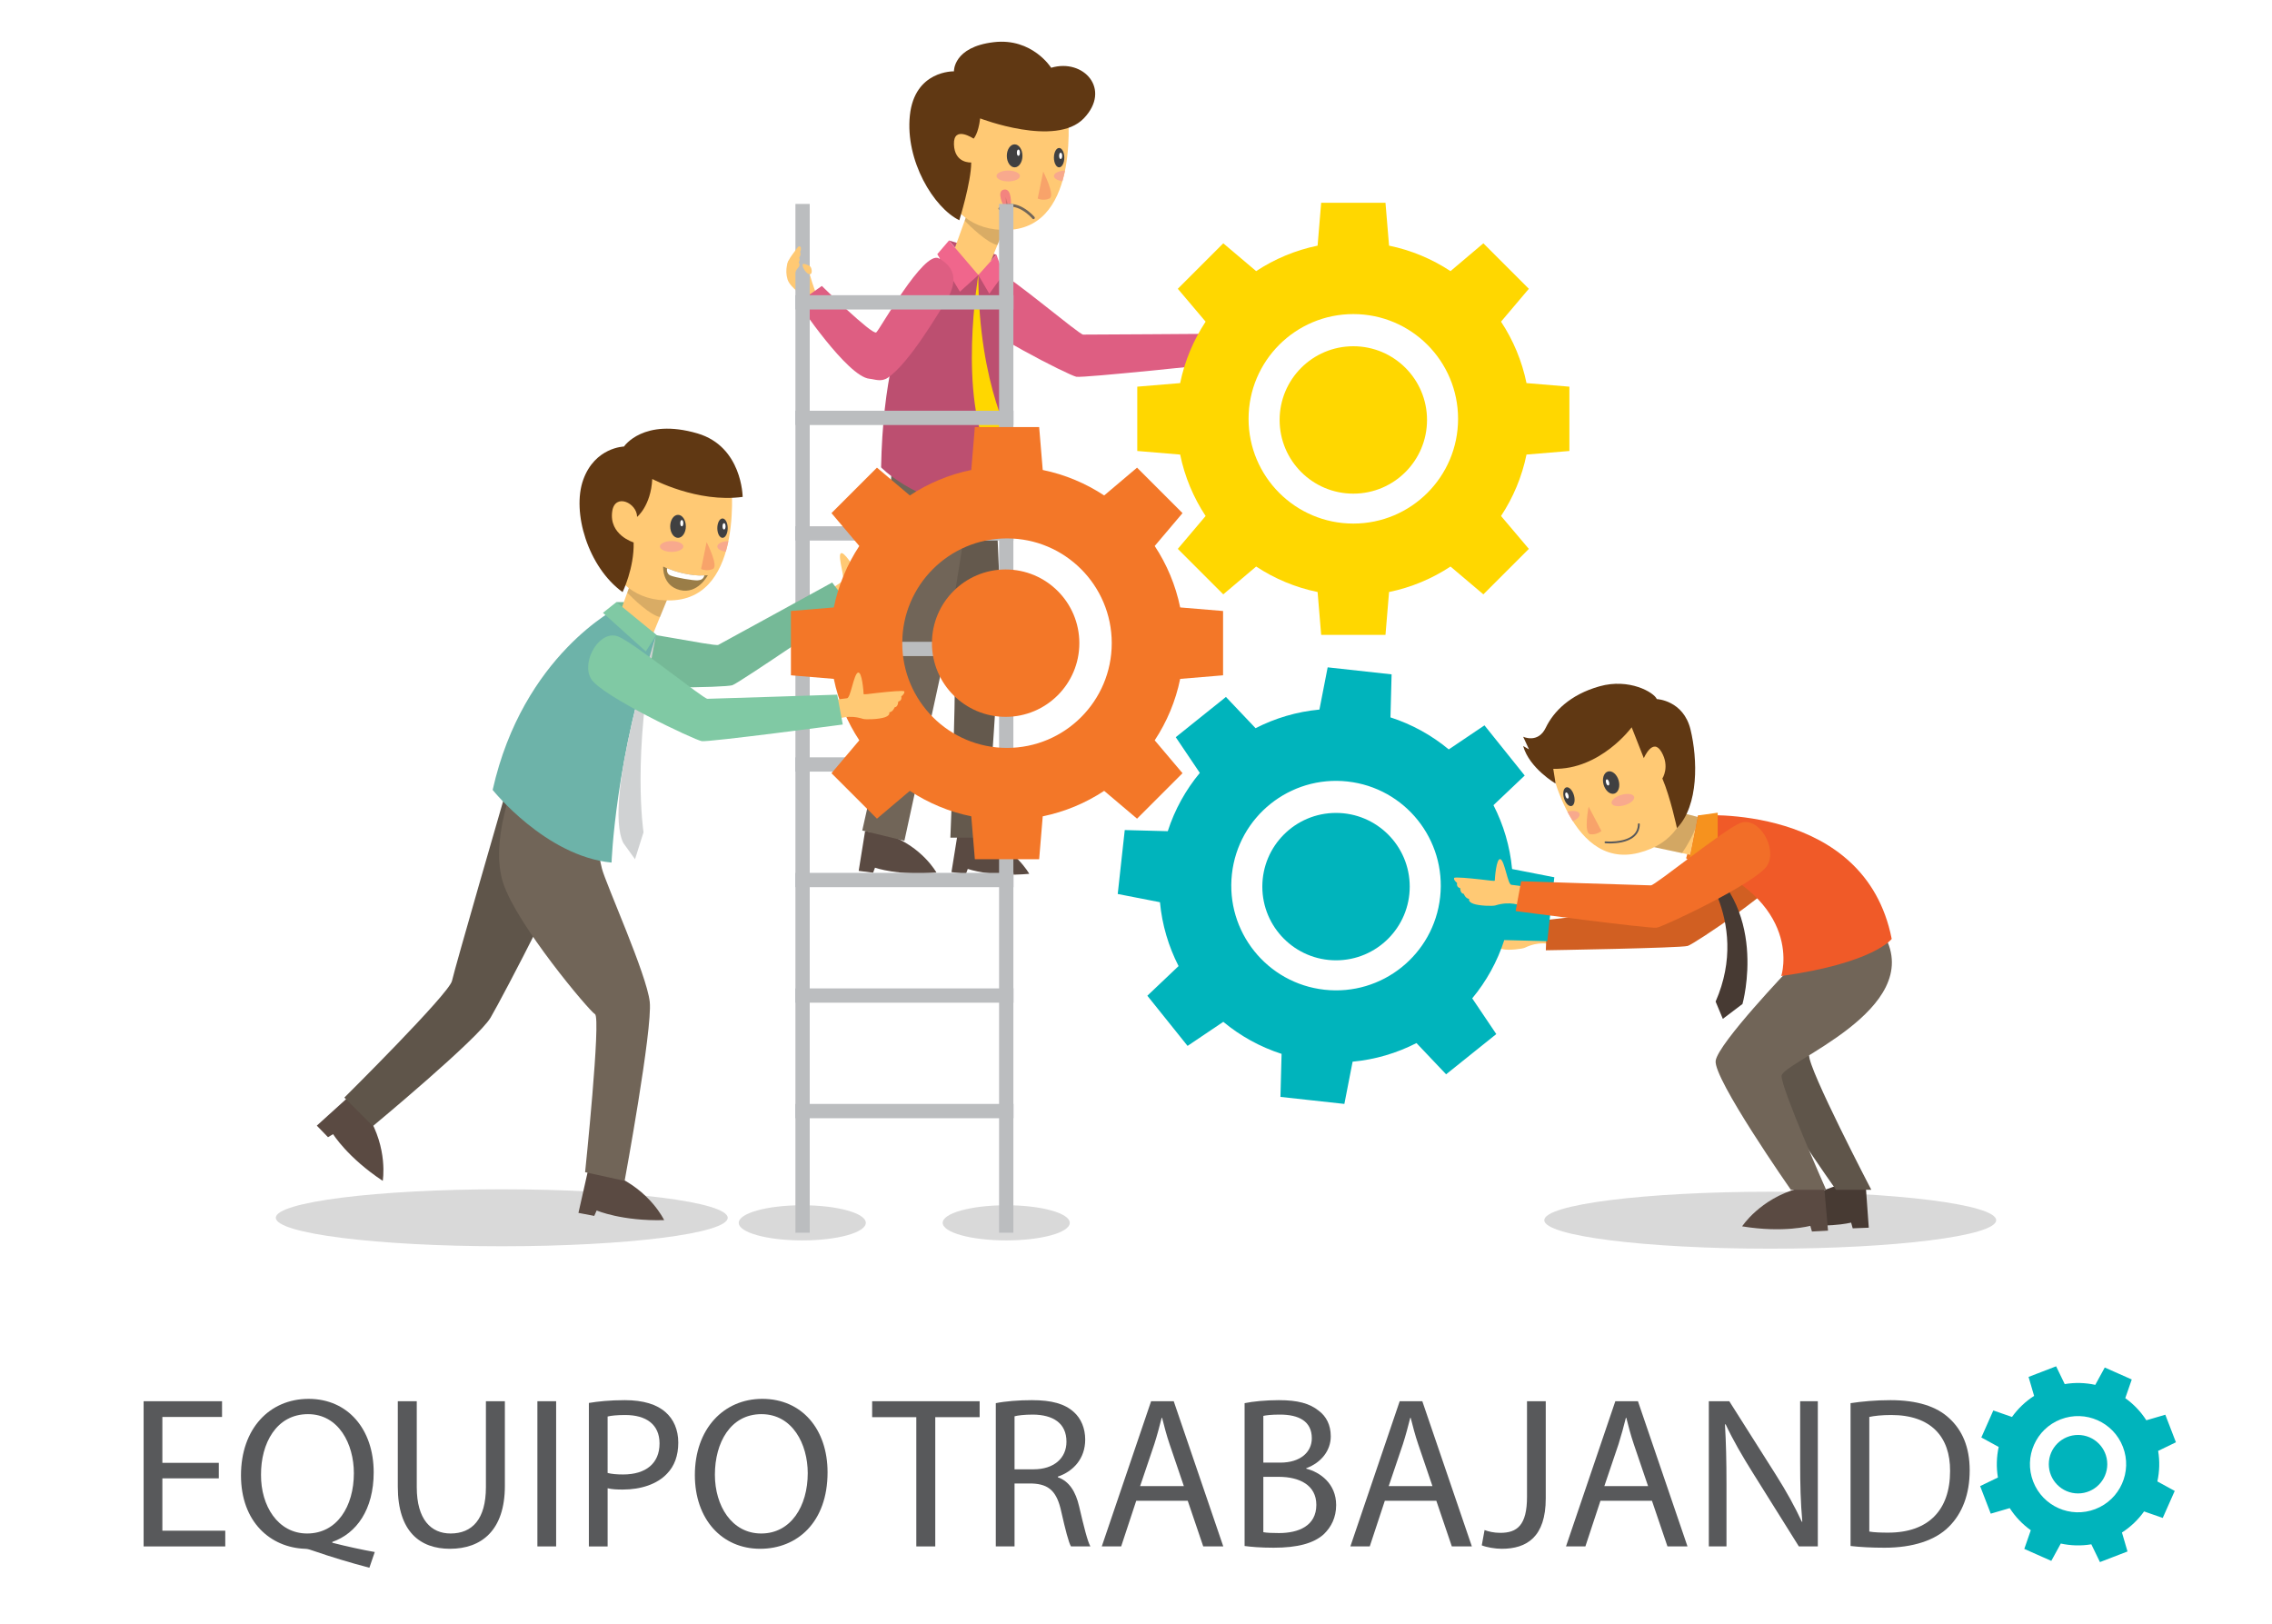 <?xml version="1.0" encoding="utf-8"?>
<!-- Generator: Adobe Illustrator 16.0.0, SVG Export Plug-In . SVG Version: 6.00 Build 0)  -->
<!DOCTYPE svg PUBLIC "-//W3C//DTD SVG 1.1//EN" "http://www.w3.org/Graphics/SVG/1.1/DTD/svg11.dtd">
<svg version="1.1" xmlns="http://www.w3.org/2000/svg" xmlns:xlink="http://www.w3.org/1999/xlink" x="0px" y="0px" width="500px"
	 height="357.333px" viewBox="0 0 500 357.333" enable-background="new 0 0 500 357.333" xml:space="preserve">
<g id="BACKGROUND">
	<rect y="-49.668" fill="#FFFFFF" width="500.263" height="500.263"/>
</g>
<g id="OBJECTS">
	<g>
		<g>
			<ellipse opacity="0.17" fill="#231F20" cx="110.423" cy="268" rx="49.723" ry="6.268"/>
			<ellipse opacity="0.17" fill="#231F20" cx="389.577" cy="268.536" rx="49.723" ry="6.268"/>
			<ellipse opacity="0.17" fill="#231F20" cx="176.556" cy="269.114" rx="13.982" ry="3.869"/>
			<ellipse opacity="0.17" fill="#231F20" cx="221.441" cy="269.114" rx="13.982" ry="3.869"/>
			<g>
				<path fill="#FFC974" d="M178.195,60.361c0,0,0.964,3.446,1.505,4.292c0.541,0.846-1.769,1.387-1.769,1.387l-2.881-2.249
					L178.195,60.361z"/>
				<path fill="#FFC974" d="M173.491,57.417c0,0-0.854,1.841-0.186,4.055c0.557,1.847,3.791,3.88,3.791,3.88l1.1-2.244
					L173.491,57.417z"/>
				<g>
					<path fill="#FFC974" d="M266.616,74.575c0,0,1.663-0.222,2.46-0.268s1.594-5.198,2.531-5.571
						c0.938-0.374,1.148,4.34,1.138,4.737c-0.004,0.162,1.338-0.023,3.071-0.169c2.532-0.213,5.779-0.44,5.891-0.174
						c0.188,0.447-0.691,1.088-0.691,1.088s0.241,0.935-0.691,1.109c0,0-0.031,1.193-0.828,1.239c0,0-0.357,0.985-1.222,1.096
						c0,0,0.315,0.605-0.955,1.037c-1.271,0.431-4.236,0.444-4.831,0.24c-3.262-1.119-5.518-0.109-5.518-0.109L266.616,74.575z"/>
					<path fill="#DE5E82" d="M219.151,59.451c-4.058-1.806-8.455,5.272-6.276,9.126s22.436,14.049,23.992,14.34
						c1.556,0.291,31.12-2.855,31.12-2.855l-1.045-6.599c0,0-27.665,0.198-28.576,0.174
						C237.456,73.613,222.72,61.039,219.151,59.451z"/>
				</g>
				<g>
					<path fill="#5A4A42" d="M210.795,183.188l-1.406,8.742l3.178,0.403l0.412-1.107c0,0,5.163,1.841,13.529,1.079
						c0,0-3.12-5.694-10.617-8.352L210.795,183.188z"/>
					<path fill="#5A4A42" d="M190.378,182.918l-1.406,8.741l3.178,0.403l0.412-1.107c0,0,5.163,1.842,13.528,1.08
						c0,0-3.12-5.695-10.617-8.352L190.378,182.918z"/>
					<path fill="#64594D" d="M218.675,99.719c0,0,1.572,33.48,1.572,36.429c0,2.949-2.949,46.038-3.146,48.197h-7.952
						c0,0,1.644-39.598,0.768-45.268c-0.876-5.67-1.031-33.191-1.031-33.191l3.016-10.075L218.675,99.719z"/>
					<path fill="#716558" d="M215.303,98.271L208.1,143.36l-9.068,41.672l-9.273-2.261c0,0,8.578-37.873,8.782-43.047
						c0,0-5.227-27.399-0.792-47.39L215.303,98.271z"/>
					<polygon fill="#BC4F70" points="208.85,52.923 219.305,56.068 215.303,60.524 					"/>
					<g>
						<g>
							<path fill="#FFC974" d="M213.405,45.481l-4.555,12.681c0,0,3.948,7.137,7.288,3.948l5.618-13.666L213.405,45.481z"/>
							<path opacity="0.17" fill="#231F20" d="M212.297,48.564c1.226,1.257,4.936,4.894,7.203,5.367l2.256-5.487l-8.351-2.963
								L212.297,48.564z"/>
						</g>
						<g>
							<path fill="#FFC974" d="M234.933,23.72c0,0,3.188,26.269-13.059,26.876c-16.248,0.607-17.007-18.98-17.007-23.232
								c0-4.251,5.416-10.629,15.159-10.629S234.933,21.443,234.933,23.72z"/>
							<path fill="#F8A36A" d="M229.582,37.768c0,0,2.733,5.314,1.367,5.922c-1.367,0.607-2.582,0-2.582,0L229.582,37.768z"/>
							<ellipse fill="#404041" cx="223.291" cy="34.298" rx="1.721" ry="2.53"/>
							<ellipse fill="#404041" cx="233.081" cy="34.697" rx="1.143" ry="2.132"/>
							<ellipse fill="#F8A98D" cx="221.88" cy="38.729" rx="2.575" ry="1.191"/>
							<path fill="#F8A98D" d="M231.938,38.729c0,0.543,0.788,1.001,1.863,1.145c0.224-0.769,0.415-1.55,0.576-2.333
								C233.018,37.574,231.938,38.092,231.938,38.729z"/>
							<ellipse fill="#FFFFFF" cx="224.119" cy="33.603" rx="0.336" ry="0.695"/>
							<ellipse fill="#FFFFFF" cx="233.417" cy="34.298" rx="0.336" ry="0.695"/>
							<path fill="#603813" d="M211.115,48.467c0,0,2.621-8.388,2.621-12.713c0,0-3.669,0.284-3.801-3.986
								c-0.131-4.271,4.325-1.256,4.325-1.256s1.048-1.048,1.441-4.456c0,0,16.645,6.422,22.805,0
								c6.16-6.422-0.062-13.272-7.176-11.141c0,0-4.15-6.624-12.614-5.635c-8.977,1.048-8.784,6.422-8.784,6.422
								s-8.647-0.262-9.696,9.699C199.188,35.36,205.479,45.715,211.115,48.467z"/>
							<g>
								<path fill="#F3847F" d="M220.937,45.481c0,0-1.812-3.418,0-3.761c1.813-0.342,1.542,3.419,1.542,3.419L220.937,45.481z"/>
								<polygon fill="#D3736F" points="221.425,45.288 221.313,43.347 221.88,45.208 								"/>
							</g>
							<path fill="none" stroke="#716558" stroke-width="0.59" stroke-linecap="round" stroke-miterlimit="10" d="M227.432,47.934
								c0,0-3.736-4.456-7.406-2.031"/>
						</g>
					</g>
					<path fill="#BC4F70" d="M207.838,56.068c0,0-13.214,9.142-13.935,46.784c0,0,6.821,7.11,19.793,9.076l0.915-5.243l0.865,5.243
						c0,0,2.976-2.097,5.336-3.67l-0.787-47.897l-4.724,0.164L207.838,56.068z"/>
					<polygon fill="#F0668C" points="209.673,53.931 215.303,60.524 211.246,64.194 206.266,55.938 208.85,52.923 					"/>
					<polygon fill="#F0668C" points="215.303,60.524 219.305,56.068 220.813,60.361 217.717,64.653 					"/>
					<path fill="#FFD700" d="M215.303,60.524c0,0-4.611,26.764,2.755,40.395l3.698,0.917l1.289-3.932
						C223.045,97.904,215.303,85.06,215.303,60.524z"/>
					<path fill="#DE5E82" d="M206.612,56.856c-3.342-1.815-12.932,15.597-13.771,16.296c-0.839,0.699-11.978-10.223-11.978-10.223
						l-5.241,3.699c0,0,10.858,16.306,15.75,16.73c1.147,0.099,2.528,0.772,3.993-0.218c4.78-3.233,11.292-14.497,12.667-16.638
						C209.828,63.707,211.505,59.513,206.612,56.856z"/>
				</g>
				<g>
					<g>
						<rect x="175.049" y="44.882" fill="#BBBDBF" width="3.146" height="226.405"/>
						<rect x="219.868" y="44.882" fill="#BBBDBF" width="3.146" height="226.405"/>
					</g>
					<rect x="175.019" y="64.965" fill="#BBBDBF" width="48.026" height="3.146"/>
					<rect x="175.019" y="90.391" fill="#BBBDBF" width="48.026" height="3.146"/>
					<rect x="175.019" y="115.817" fill="#BBBDBF" width="48.026" height="3.146"/>
					<rect x="175.019" y="141.243" fill="#BBBDBF" width="48.026" height="3.146"/>
					<rect x="175.019" y="166.669" fill="#BBBDBF" width="48.026" height="3.146"/>
					<rect x="175.019" y="192.095" fill="#BBBDBF" width="48.026" height="3.146"/>
					<rect x="175.019" y="217.521" fill="#BBBDBF" width="48.026" height="3.146"/>
					<rect x="175.019" y="242.947" fill="#BBBDBF" width="48.026" height="3.146"/>
				</g>
				<g>
					<path fill="#473A33" d="M410.557,260.423l0.706,9.761l-3.539,0.137l-0.347-1.259c0,0-5.861,1.53-15-0.115
						c0,0,3.984-5.97,12.495-8.173L410.557,260.423z"/>
					<path fill="#5A4A42" d="M401.438,261.086l0.856,9.749l-3.536,0.191l-0.365-1.254c0,0-5.838,1.62-15,0.116
						c0,0,3.891-6.03,12.367-8.365L401.438,261.086z"/>
					<path fill="#FFC974" d="M340.885,203.517c0,0-1.679-0.018-2.475,0.034c-0.797,0.052-2.215-4.965-3.192-5.221
						c-0.977-0.256-0.609,4.448-0.551,4.841c0.023,0.16-1.331,0.14-3.069,0.206c-2.539,0.097-5.789,0.268-5.867,0.545
						c-0.132,0.467,0.818,0.996,0.818,0.996s-0.125,0.957,0.822,1.017c0,0,0.176,1.18,0.973,1.128c0,0,0.475,0.936,1.346,0.939
						c0,0-0.239,0.639,1.075,0.912c1.313,0.273,4.258-0.076,4.823-0.351c3.102-1.51,5.464-0.782,5.464-0.782L340.885,203.517z"/>
					<path fill="#D15F22" d="M386.151,182.717c3.808-2.288,9.034,4.202,7.342,8.293c-1.692,4.09-20.556,16.68-22.064,17.159
						s-31.235,0.961-31.235,0.961l0.232-6.678c0,0,27.481-3.177,28.383-3.312S382.803,184.729,386.151,182.717z"/>
					<g>
						<path fill="#FFC974" d="M183.374,129.329c0,0,1.358-0.986,2.038-1.405s-1.068-5.331-0.42-6.105s3.072,3.273,3.252,3.628
							c0.073,0.144,1.167-0.656,2.623-1.608c2.126-1.391,4.875-3.133,5.1-2.952c0.377,0.305-0.091,1.286-0.091,1.286
							s0.656,0.708-0.082,1.305c0,0,0.54,1.064-0.14,1.483c0,0,0.154,1.037-0.554,1.545c0,0,0.565,0.382-0.348,1.366
							s-3.516,2.403-4.137,2.506c-3.402,0.564-4.907,2.525-4.907,2.525L183.374,129.329z"/>
						<path fill="#75B997" d="M134.422,138.572c-4.429,0.339-4.934,8.657-1.186,11.012c3.748,2.356,26.417,1.703,27.924,1.219
							c1.507-0.484,26.026-17.298,26.026-17.298l-4.055-5.31c0,0-24.249,13.317-25.062,13.729S138.317,138.274,134.422,138.572z"/>
					</g>
					<path fill="#F37728" d="M259.724,133.679c-1.007-4.908-2.94-9.478-5.606-13.522l6.121-7.235l-5.004-5.004l-5.003-5.003
						l-7.235,6.121c-4.044-2.666-8.614-4.6-13.522-5.607l-0.787-9.438h-7.077h-7.076l-0.787,9.438
						c-4.909,1.007-9.478,2.941-13.522,5.607l-7.234-6.121l-5.004,5.003l-5.004,5.004l6.121,7.235
						c-2.666,4.044-4.6,8.614-5.607,13.522l-9.438,0.787v7.076v7.076l9.438,0.787c1.007,4.908,2.941,9.478,5.607,13.522
						l-6.121,7.235l5.004,5.003l5.004,5.004l7.234-6.121c4.044,2.666,8.614,4.6,13.522,5.607l0.787,9.438h7.076h7.077l0.787-9.438
						c4.908-1.007,9.478-2.941,13.522-5.607l7.235,6.121l5.003-5.004l5.004-5.003l-6.121-7.235c2.666-4.044,4.6-8.614,5.606-13.522
						l9.438-0.787v-7.076v-7.076L259.724,133.679z M221.61,164.594c-12.731,0-23.051-10.321-23.051-23.052
						s10.32-23.052,23.051-23.052c12.731,0,23.052,10.321,23.052,23.052S234.342,164.594,221.61,164.594z"/>
					<path fill="#FFD700" d="M335.939,84.31c-1.007-4.908-2.94-9.478-5.606-13.522l6.121-7.234l-5.004-5.004l-5.004-5.004
						l-7.234,6.121c-4.045-2.666-8.614-4.6-13.522-5.607l-0.787-9.438h-7.076h-7.076l-0.787,9.438
						c-4.908,1.007-9.478,2.941-13.522,5.607l-7.234-6.121l-5.004,5.004l-5.004,5.004l6.121,7.234
						c-2.666,4.044-4.6,8.614-5.606,13.522l-9.438,0.787v7.077v7.076l9.438,0.787c1.007,4.909,2.94,9.478,5.606,13.522l-6.121,7.235
						l5.004,5.003l5.004,5.004l7.234-6.121c4.045,2.666,8.614,4.6,13.522,5.607l0.787,9.438h7.076h7.076l0.787-9.438
						c4.908-1.007,9.478-2.941,13.522-5.607l7.234,6.121l5.004-5.004l5.004-5.003l-6.121-7.235c2.666-4.044,4.6-8.614,5.606-13.522
						l9.438-0.787v-7.076v-7.077L335.939,84.31z M297.826,115.224c-12.731,0-23.052-10.32-23.052-23.051
						c0-12.731,10.32-23.052,23.052-23.052s23.052,10.32,23.052,23.052C320.878,104.904,310.558,115.224,297.826,115.224z"/>
					<path fill="#00B4BC" d="M332.765,191.251c-0.466-4.989-1.888-9.743-4.097-14.054l6.875-6.522l-4.427-5.521l-4.427-5.521
						l-7.86,5.294c-3.729-3.092-8.06-5.514-12.828-7.051l0.249-9.467l-7.034-0.773l-7.034-0.773l-1.813,9.295
						c-4.989,0.465-9.742,1.888-14.054,4.096l-6.522-6.875l-5.521,4.427l-5.521,4.427l5.294,7.86
						c-3.092,3.729-5.514,8.06-7.051,12.828l-9.468-0.249l-0.773,7.034l-0.773,7.034l9.295,1.813
						c0.465,4.989,1.888,9.743,4.096,14.054l-6.875,6.522l4.427,5.521l4.427,5.521l7.86-5.294c3.729,3.092,8.06,5.514,12.829,7.051
						l-0.249,9.468l7.033,0.773l7.034,0.772l1.813-9.295c4.989-0.465,9.743-1.888,14.054-4.096l6.522,6.875l5.521-4.427l5.521-4.427
						l-5.294-7.86c3.093-3.729,5.514-8.061,7.052-12.829l9.467,0.249l0.773-7.034l0.773-7.034L332.765,191.251z M291.501,217.815
						c-12.655-1.391-21.786-12.777-20.395-25.432c1.391-12.655,12.777-21.786,25.433-20.395
						c12.654,1.391,21.785,12.778,20.395,25.433C315.542,210.076,304.155,219.207,291.501,217.815z"/>
					<path fill="#473A33" d="M372.524,188.245c0,0,13.012,13.96,5.031,32.178l1.589,3.801l4.324-3.276
						C383.469,220.947,389.682,198.971,372.524,188.245z"/>
					<g>
						<path fill="#FFC974" d="M183.953,153.999c0,0,1.657-0.265,2.453-0.332c0.795-0.066,1.458-5.237,2.386-5.635
							c0.928-0.398,1.26,4.309,1.26,4.707c0,0.161,1.336-0.058,3.066-0.249c2.526-0.279,5.766-0.589,5.884-0.326
							c0.199,0.442-0.663,1.105-0.663,1.105s0.265,0.928-0.663,1.127c0,0,0,1.193-0.795,1.259c0,0-0.332,0.995-1.193,1.127
							c0,0,0.332,0.597-0.928,1.061c-1.259,0.464-4.223,0.553-4.823,0.364c-3.29-1.035-5.519,0.033-5.519,0.033L183.953,153.999z"/>
						<path fill="#5A4A42" d="M129.452,257.378l-2.152,9.547l3.479,0.662l0.53-1.192c0,0,5.568,2.386,14.85,2.121
							c0,0-3.049-6.497-11.137-9.944L129.452,257.378z"/>
						<path fill="#5A4A42" d="M76.976,241.155l-7.254,6.568l2.463,2.544l1.12-0.671c0,0,3.181,5.156,10.924,10.28
							c0,0,1.245-7.068-3.386-14.541L76.976,241.155z"/>
						<path fill="#5F554A" d="M111.155,174.821c0,0-11.078,38.244-11.685,41.048c-0.607,2.806-23.688,25.683-23.688,25.683
							l6.276,6.276c0,0,23.188-19.233,25.915-23.89s18.771-35.314,19.79-40.781C128.781,177.691,118.05,169.341,111.155,174.821z"/>
						<path fill="#716558" d="M113.287,171.861c0,0-5.604,13.311-2.53,22.546c3.074,9.236,18.829,27.979,20.187,28.794
							c1.358,0.814-2.179,34.77-2.179,34.77l8.698,1.905c0,0,6.167-33.415,5.528-39.392c-0.639-5.977-9.711-26.078-10.526-29.337
							s-1.522-8.692-1.522-8.692L113.287,171.861z"/>
						<polygon fill="#75B896" points="135.649,132.511 139.749,132.511 136.939,135.168 						"/>
						<polygon fill="#75B896" points="144.456,139.724 144.912,143.36 142.763,142.367 						"/>
						<path fill="#FFC974" d="M139.142,127.347l-4.556,12.68c0,0,3.948,7.137,7.289,3.948l5.618-13.666L139.142,127.347z"/>
						<path opacity="0.17" fill="#231F20" d="M138.034,130.431c1.226,1.256,4.936,4.894,7.203,5.367l2.256-5.488l-8.351-2.962
							L138.034,130.431z"/>
						<g>
							<path fill="#FFC974" d="M160.855,105.255c0,0,3.189,26.269-13.059,26.876c-16.247,0.607-17.006-18.98-17.006-23.232
								c0-4.251,5.416-10.629,15.159-10.629S160.855,102.979,160.855,105.255z"/>
							<path fill="#603813" d="M143.545,105.407c0,0,9.87,5.314,19.892,3.948c0,0-0.085-11.081-9.946-13.97
								c-11.92-3.493-16.171,2.885-16.171,2.885s-6.377,0.152-8.959,7.289c-2.581,7.137,1.063,19.284,8.655,24.75
								c0,0,2.581-5.314,2.429-10.933c0,0-5.49-1.642-4.707-6.875c0.607-4.057,5.466-1.822,5.466,1.257
								C140.204,113.759,143.241,111.329,143.545,105.407z"/>
							<path fill="#F8A36A" d="M155.504,119.304c0,0,2.733,5.315,1.367,5.922c-1.367,0.607-2.582,0-2.582,0L155.504,119.304z"/>
							<ellipse fill="#404041" cx="149.214" cy="115.834" rx="1.721" ry="2.531"/>
							<ellipse fill="#404041" cx="159.003" cy="116.232" rx="1.143" ry="2.132"/>
							<path fill="#9A7D47" d="M145.949,124.691c0,0,4.966,2.43,9.822,1.898c0,0-2.205,4.251-6.152,3.265
								C145.67,128.867,145.949,124.691,145.949,124.691z"/>
							<ellipse fill="#F8A98D" cx="147.803" cy="120.265" rx="2.575" ry="1.192"/>
							<path fill="#F8A98D" d="M157.86,120.265c0,0.543,0.788,1.001,1.863,1.145c0.224-0.769,0.415-1.55,0.576-2.333
								C158.941,119.109,157.86,119.628,157.86,120.265z"/>
							<ellipse fill="#FFFFFF" cx="150.042" cy="115.139" rx="0.336" ry="0.695"/>
							<ellipse fill="#FFFFFF" cx="159.339" cy="115.834" rx="0.336" ry="0.695"/>
							<path fill="#FFFFFF" d="M155.03,126.644c-3.406,0.171-6.738-0.975-8.244-1.587c-0.05,0.464-0.018,1.247,0.707,1.574
								c1.056,0.477,5.141,1.157,6.026,1.089C154.284,127.66,154.743,127.476,155.03,126.644z"/>
						</g>
						<path fill="#6DB3A9" d="M136.054,133.65c0,0-20.954,10.427-27.635,40.188c0,0,11.641,14.577,26.167,15.994
							c0,0,0.759-22.877,9.87-50.108L136.054,133.65z"/>
						<polygon fill="#80C9A4" points="135.649,132.511 144.456,139.724 142.127,143.36 132.688,134.865 						"/>
						<path fill="#D0D2D3" d="M144.304,140.104c0,0-11.692,36.027-7.137,45.404l2.581,3.585l1.873-5.93
							C141.622,183.164,138.989,166.202,144.304,140.104z"/>
						<path fill="#80C9A4" d="M136.114,140.104c-4.104-1.701-8.316,5.489-6.038,9.285c2.277,3.796,22.791,13.466,24.354,13.716
							c1.563,0.25,31.036-3.657,31.036-3.657l-1.215-6.57c0,0-27.65,0.911-28.562,0.911
							C154.778,153.789,139.723,141.599,136.114,140.104z"/>
					</g>
					<g>
						<path fill="#5F554A" d="M398.138,232.248c-0.21,2.976,13.678,29.594,13.678,29.594h-7.761c0,0-16.135-22.738-15.931-26.21
							S398.138,232.248,398.138,232.248z"/>
						<path fill="#716558" d="M393.843,213.166c0,0-15.658,16.373-16.271,20.253c-0.612,3.881,16.543,28.423,16.543,28.423h7.761
							c0,0-9.803-22.091-9.803-25.053c0-2.961,31.814-14.526,22.602-30.976L393.843,213.166z"/>
						<polygon fill="#F37920" points="373.725,179.454 371.07,188.862 374.952,192.538 374.952,187.636 						"/>
						<path fill="#FFC974" d="M365.947,177.799l13.039,3.394c0,0,3.665,7.286-0.853,8.245l-14.453-3.072L365.947,177.799z"/>
						<path opacity="0.2" fill="#231F20" d="M363.681,186.365l6.488,1.379c1.04-1.525,2.923-4.593,3.77-7.866l-7.991-2.08
							L363.681,186.365z"/>
						<path fill="#FFC974" d="M340.56,165.517c0,0,4.249,26.119,20.023,22.18s11.051-22.964,9.868-27.048
							c-1.184-4.083-8.161-8.701-17.519-5.989C343.574,157.371,339.926,163.331,340.56,165.517z"/>
						<path fill="#F8A36A" d="M349.609,177.521c0,0-1.146,5.865,0.336,6.068c1.481,0.203,2.479-0.719,2.479-0.719L349.609,177.521z"
							/>
						
							<ellipse transform="matrix(-0.961 0.278 -0.278 -0.961 743.351 239.331)" fill="#404041" cx="354.685" cy="172.437" rx="1.721" ry="2.531"/>
						
							<ellipse transform="matrix(-0.961 0.278 -0.278 -0.961 726.001 248.008)" fill="#404041" cx="345.394" cy="175.545" rx="1.143" ry="2.132"/>
						
							<ellipse transform="matrix(-0.961 0.278 -0.278 -0.961 749.503 246.175)" fill="#F8A98D" cx="357.274" cy="176.3" rx="2.575" ry="1.192"/>
						<path fill="#F8A98D" d="M347.613,179.1c0.151,0.522-0.478,1.181-1.471,1.618c-0.429-0.677-0.83-1.374-1.202-2.081
							C346.254,178.291,347.437,178.488,347.613,179.1z"/>
						
							<ellipse transform="matrix(-0.96 0.279 -0.279 -0.96 741.312 238.626)" fill="#FFFFFF" cx="353.696" cy="172" rx="0.336" ry="0.695"/>
						
							<ellipse transform="matrix(-0.961 0.278 -0.278 -0.961 725.062 247.596)" fill="#FFFFFF" cx="344.959" cy="175.255" rx="0.336" ry="0.695"/>
						<g>
							<path fill="#58595B" d="M354.305,185.615c-0.569,0-0.952-0.034-1.003-0.039c-0.113-0.01-0.195-0.11-0.185-0.223
								c0.011-0.112,0.109-0.2,0.223-0.184c0.041,0.006,4.123,0.364,6.083-1.397c0.674-0.606,1.023-1.406,1.036-2.376
								c0.002-0.112,0.093-0.202,0.204-0.202c0.001,0,0.002,0,0.003,0c0.113,0.001,0.203,0.094,0.201,0.207
								c-0.014,1.09-0.409,1.99-1.172,2.675C358.209,185.411,355.698,185.615,354.305,185.615z"/>
						</g>
						<path fill="#603813" d="M342.343,172.437c0,0-5.779-3.36-7.141-8.262l1.293,0.749l-1.293-2.791c0,0,3.268,1.565,4.97-1.975
							s5.309-7.284,11.846-9.123c6.537-1.838,11.983,1.34,12.595,2.812c0,0,5.859,0.252,7.423,6.72
							c1.563,6.467,1.852,16.663-2.99,21.675c0,0-1.438-6.761-3.207-10.916c0,0,1.701-2.589-0.205-5.857
							c-1.906-3.268-3.88,1.382-3.88,1.382l-2.672-6.794c0,0-6.894,9.395-17.259,9.14L342.343,172.437z"/>
						<path fill="#F05A28" d="M373.725,179.454c0,0,36.661-2.847,42.584,27.176c0,0-3.88,5.311-24.304,8.17
							c0,0,5.413-16.594-20.116-26.04L373.725,179.454z"/>
						<polygon fill="#F6921E" points="373.725,179.454 371.889,188.76 378.016,191.21 378.016,178.854 						"/>
						<path fill="#FFC974" d="M335.058,195.055c0,0-1.657-0.265-2.452-0.332c-0.796-0.066-1.459-5.237-2.387-5.635
							c-0.929-0.398-1.26,4.309-1.26,4.707c0,0.162-1.337-0.058-3.066-0.249c-2.525-0.279-5.766-0.589-5.883-0.327
							c-0.199,0.443,0.662,1.105,0.662,1.105s-0.265,0.928,0.663,1.127c0,0,0,1.193,0.796,1.259c0,0,0.331,0.995,1.193,1.127
							c0,0-0.332,0.597,0.928,1.061c1.26,0.464,4.223,0.554,4.823,0.365c3.289-1.035,5.519,0.033,5.519,0.033L335.058,195.055z"/>
						<path fill="#F26E28" d="M382.897,181.16c4.104-1.701,8.315,5.489,6.038,9.285c-2.277,3.796-22.791,13.465-24.354,13.716
							c-1.563,0.25-31.036-3.657-31.036-3.657l1.215-6.57c0,0,27.65,0.911,28.562,0.911S379.288,182.655,382.897,181.16z"/>
					</g>
				</g>
				<path fill="#FFC974" d="M174.033,61.214c-0.489-1.107-1.017-2.848-0.542-3.797c0.475-0.949,1.318-1.951,1.951-2.848
					s1.107,0.053,0.633,0.844c0,0,0.316,0.58-0.211,1.318c0,0,0.316,0.375-0.105,0.979c0,0,0.475,0.598-0.105,1.207
					c-0.58,0.609-0.996,1.717-0.962,2.297C174.724,61.794,174.033,61.214,174.033,61.214z"/>
				<path fill="#FFC974" d="M178.195,58.559c0,0-1.504-0.874-1.573-0.284c-0.068,0.59,0.854,2.059,1.573,2.086
					C178.914,60.388,178.652,58.793,178.195,58.559z"/>
			</g>
			<circle fill="#00B4BC" cx="294.02" cy="195.121" r="16.219"/>
			<circle fill="#FFD700" cx="297.826" cy="92.419" r="16.219"/>
			<circle fill="#F37728" cx="221.312" cy="141.542" r="16.219"/>
		</g>
		<g>
			<g>
				<path fill="#58595B" d="M48.152,325.346H35.731v11.52h13.844v3.461H31.606v-31.953h17.257v3.461H35.731v10.098h12.421V325.346z"
					/>
				<path fill="#58595B" d="M81.29,345.02c-4.314-1.137-8.534-2.418-12.231-3.697c-0.664-0.236-1.328-0.475-1.944-0.475
					c-7.585-0.283-14.081-5.879-14.081-16.166c0-10.24,6.258-16.83,14.887-16.83c8.676,0,14.317,6.732,14.317,16.166
					c0,8.201-3.792,13.465-9.103,15.314v0.189c3.176,0.805,6.637,1.564,9.34,2.037L81.29,345.02z M77.876,324.207
					c0-6.4-3.319-12.99-10.098-12.99c-6.969,0-10.383,6.449-10.335,13.369c-0.047,6.781,3.698,12.896,10.146,12.896
					C74.178,337.482,77.876,331.508,77.876,324.207z"/>
				<path fill="#58595B" d="M91.717,308.373v18.916c0,7.158,3.177,10.193,7.443,10.193c4.741,0,7.775-3.129,7.775-10.193v-18.916
					h4.172v18.631c0,9.814-5.168,13.844-12.089,13.844c-6.542,0-11.473-3.744-11.473-13.652v-18.822H91.717z"/>
				<path fill="#58595B" d="M122.389,308.373v31.953h-4.125v-31.953H122.389z"/>
				<path fill="#58595B" d="M129.595,308.752c1.991-0.332,4.599-0.615,7.917-0.615c4.077,0,7.064,0.947,8.96,2.654
					c1.754,1.518,2.797,3.84,2.797,6.684c0,2.893-0.854,5.168-2.465,6.828c-2.181,2.322-5.736,3.508-9.766,3.508
					c-1.233,0-2.371-0.047-3.319-0.285v12.801h-4.125V308.752z M133.719,324.16c0.901,0.236,2.039,0.332,3.414,0.332
					c4.978,0,8.012-2.418,8.012-6.826c0-4.221-2.987-6.26-7.538-6.26c-1.802,0-3.176,0.143-3.888,0.332V324.16z"/>
				<path fill="#58595B" d="M182.122,324.018c0,11-6.685,16.83-14.839,16.83c-8.439,0-14.365-6.541-14.365-16.213
					c0-10.146,6.306-16.783,14.839-16.783C176.48,307.852,182.122,314.535,182.122,324.018z M157.327,324.539
					c0,6.828,3.698,12.943,10.193,12.943c6.542,0,10.24-6.021,10.24-13.275c0-6.352-3.318-12.99-10.193-12.99
					C160.741,311.217,157.327,317.523,157.327,324.539z"/>
				<path fill="#58595B" d="M201.653,311.881h-9.719v-3.508h23.657v3.508h-9.767v28.445h-4.172V311.881z"/>
				<path fill="#58595B" d="M219.146,308.799c2.086-0.426,5.072-0.662,7.917-0.662c4.409,0,7.254,0.805,9.245,2.607
					c1.611,1.422,2.513,3.602,2.513,6.068c0,4.219-2.655,7.016-6.021,8.154v0.141c2.466,0.854,3.935,3.131,4.693,6.449
					c1.043,4.455,1.802,7.537,2.466,8.77h-4.268c-0.521-0.9-1.232-3.65-2.133-7.633c-0.948-4.408-2.655-6.068-6.4-6.211h-3.888
					v13.844h-4.124V308.799z M223.27,323.354h4.22c4.409,0,7.206-2.418,7.206-6.068c0-4.123-2.987-5.926-7.349-5.973
					c-1.991,0-3.413,0.189-4.077,0.379V323.354z"/>
				<path fill="#58595B" d="M250.053,330.275l-3.318,10.051h-4.267l10.856-31.953h4.979l10.904,31.953h-4.41l-3.412-10.051H250.053z
					 M260.531,327.053l-3.129-9.197c-0.711-2.086-1.186-3.982-1.66-5.832h-0.094c-0.475,1.896-0.996,3.84-1.613,5.783l-3.128,9.246
					H260.531z"/>
				<path fill="#58595B" d="M273.9,308.799c1.801-0.379,4.645-0.662,7.537-0.662c4.125,0,6.779,0.711,8.771,2.322
					c1.658,1.232,2.654,3.129,2.654,5.643c0,3.08-2.039,5.783-5.404,7.016v0.096c3.033,0.758,6.59,3.27,6.59,8.012
					c0,2.75-1.092,4.836-2.703,6.4c-2.229,2.037-5.83,2.986-11.047,2.986c-2.844,0-5.025-0.189-6.398-0.379V308.799z
					 M278.023,321.885h3.746c4.361,0,6.922-2.275,6.922-5.357c0-3.746-2.846-5.215-7.018-5.215c-1.896,0-2.986,0.143-3.65,0.285
					V321.885z M278.023,337.197c0.807,0.143,1.992,0.189,3.461,0.189c4.268,0,8.203-1.564,8.203-6.211
					c0-4.361-3.746-6.162-8.25-6.162h-3.414V337.197z"/>
				<path fill="#58595B" d="M304.76,330.275l-3.318,10.051h-4.266l10.855-31.953h4.979l10.904,31.953h-4.41l-3.412-10.051H304.76z
					 M315.238,327.053l-3.129-9.197c-0.711-2.086-1.186-3.982-1.66-5.832h-0.094c-0.475,1.896-0.996,3.84-1.613,5.783l-3.129,9.246
					H315.238z"/>
				<path fill="#58595B" d="M336.049,308.373h4.125v21.381c0,8.486-4.172,11.094-9.672,11.094c-1.516,0-3.365-0.332-4.408-0.758
					l0.615-3.367c0.854,0.332,2.086,0.617,3.461,0.617c3.699,0,5.879-1.66,5.879-7.918V308.373z"/>
				<path fill="#58595B" d="M352.215,330.275l-3.318,10.051h-4.268l10.857-31.953h4.977l10.904,31.953h-4.408l-3.414-10.051H352.215
					z M362.691,327.053l-3.129-9.197c-0.711-2.086-1.186-3.982-1.658-5.832h-0.096c-0.475,1.896-0.996,3.84-1.611,5.783
					l-3.129,9.246H362.691z"/>
				<path fill="#58595B" d="M376.061,340.326v-31.953h4.504l10.24,16.166c2.369,3.746,4.219,7.111,5.736,10.383l0.094-0.047
					c-0.379-4.268-0.475-8.154-0.475-13.133v-13.369h3.889v31.953h-4.172l-10.146-16.213c-2.229-3.557-4.361-7.207-5.973-10.668
					l-0.143,0.047c0.236,4.031,0.332,7.871,0.332,13.18v13.654H376.061z"/>
				<path fill="#58595B" d="M407.254,308.799c2.512-0.379,5.498-0.662,8.77-0.662c5.926,0,10.146,1.375,12.943,3.982
					c2.844,2.607,4.504,6.305,4.504,11.473c0,5.215-1.613,9.48-4.6,12.42c-2.986,2.988-7.916,4.6-14.127,4.6
					c-2.939,0-5.404-0.143-7.49-0.379V308.799z M411.377,337.055c1.043,0.189,2.561,0.238,4.172,0.238
					c8.818,0,13.607-4.932,13.607-13.559c0.047-7.539-4.219-12.328-12.943-12.328c-2.133,0-3.744,0.191-4.836,0.428V337.055z"/>
			</g>
			<path fill="#00B4BC" d="M466.979,337.264c1.937-1.242,3.575-2.826,4.868-4.637l4.11,1.429l1.317-2.971l1.318-2.971l-3.818-2.089
				c0.475-2.174,0.549-4.451,0.169-6.721l3.914-1.896l-1.168-3.032l-1.169-3.032l-4.174,1.222c-1.243-1.937-2.826-3.575-4.637-4.868
				l1.428-4.11l-2.97-1.317l-2.971-1.318l-2.089,3.818c-2.174-0.475-4.451-0.549-6.721-0.169l-1.896-3.914l-3.032,1.169
				l-3.032,1.168l1.222,4.175c-1.937,1.242-3.575,2.825-4.868,4.636l-4.11-1.428l-1.318,2.97l-1.317,2.971l3.818,2.089
				c-0.475,2.174-0.549,4.451-0.169,6.721l-3.914,1.896l1.169,3.032l1.168,3.032l4.174-1.222c1.243,1.937,2.826,3.575,4.637,4.868
				l-1.428,4.11l2.97,1.318l2.971,1.317l2.089-3.818c2.174,0.475,4.451,0.549,6.721,0.169l1.896,3.914l3.032-1.168l3.032-1.169
				L466.979,337.264z M447.438,326.038c-2.103-5.455,0.615-11.582,6.07-13.685s11.582,0.615,13.685,6.07s-0.615,11.582-6.07,13.685
				S449.54,331.493,447.438,326.038z"/>
			<circle fill="#00B4BC" cx="457.315" cy="322.231" r="6.434"/>
		</g>
	</g>
</g>
<g id="DESIGNED_BY_FREEPIK">
	<g>
	</g>
	<g>
	</g>
	<g>
	</g>
	<g>
	</g>
	<g>
	</g>
	<g>
	</g>
</g>
</svg>
